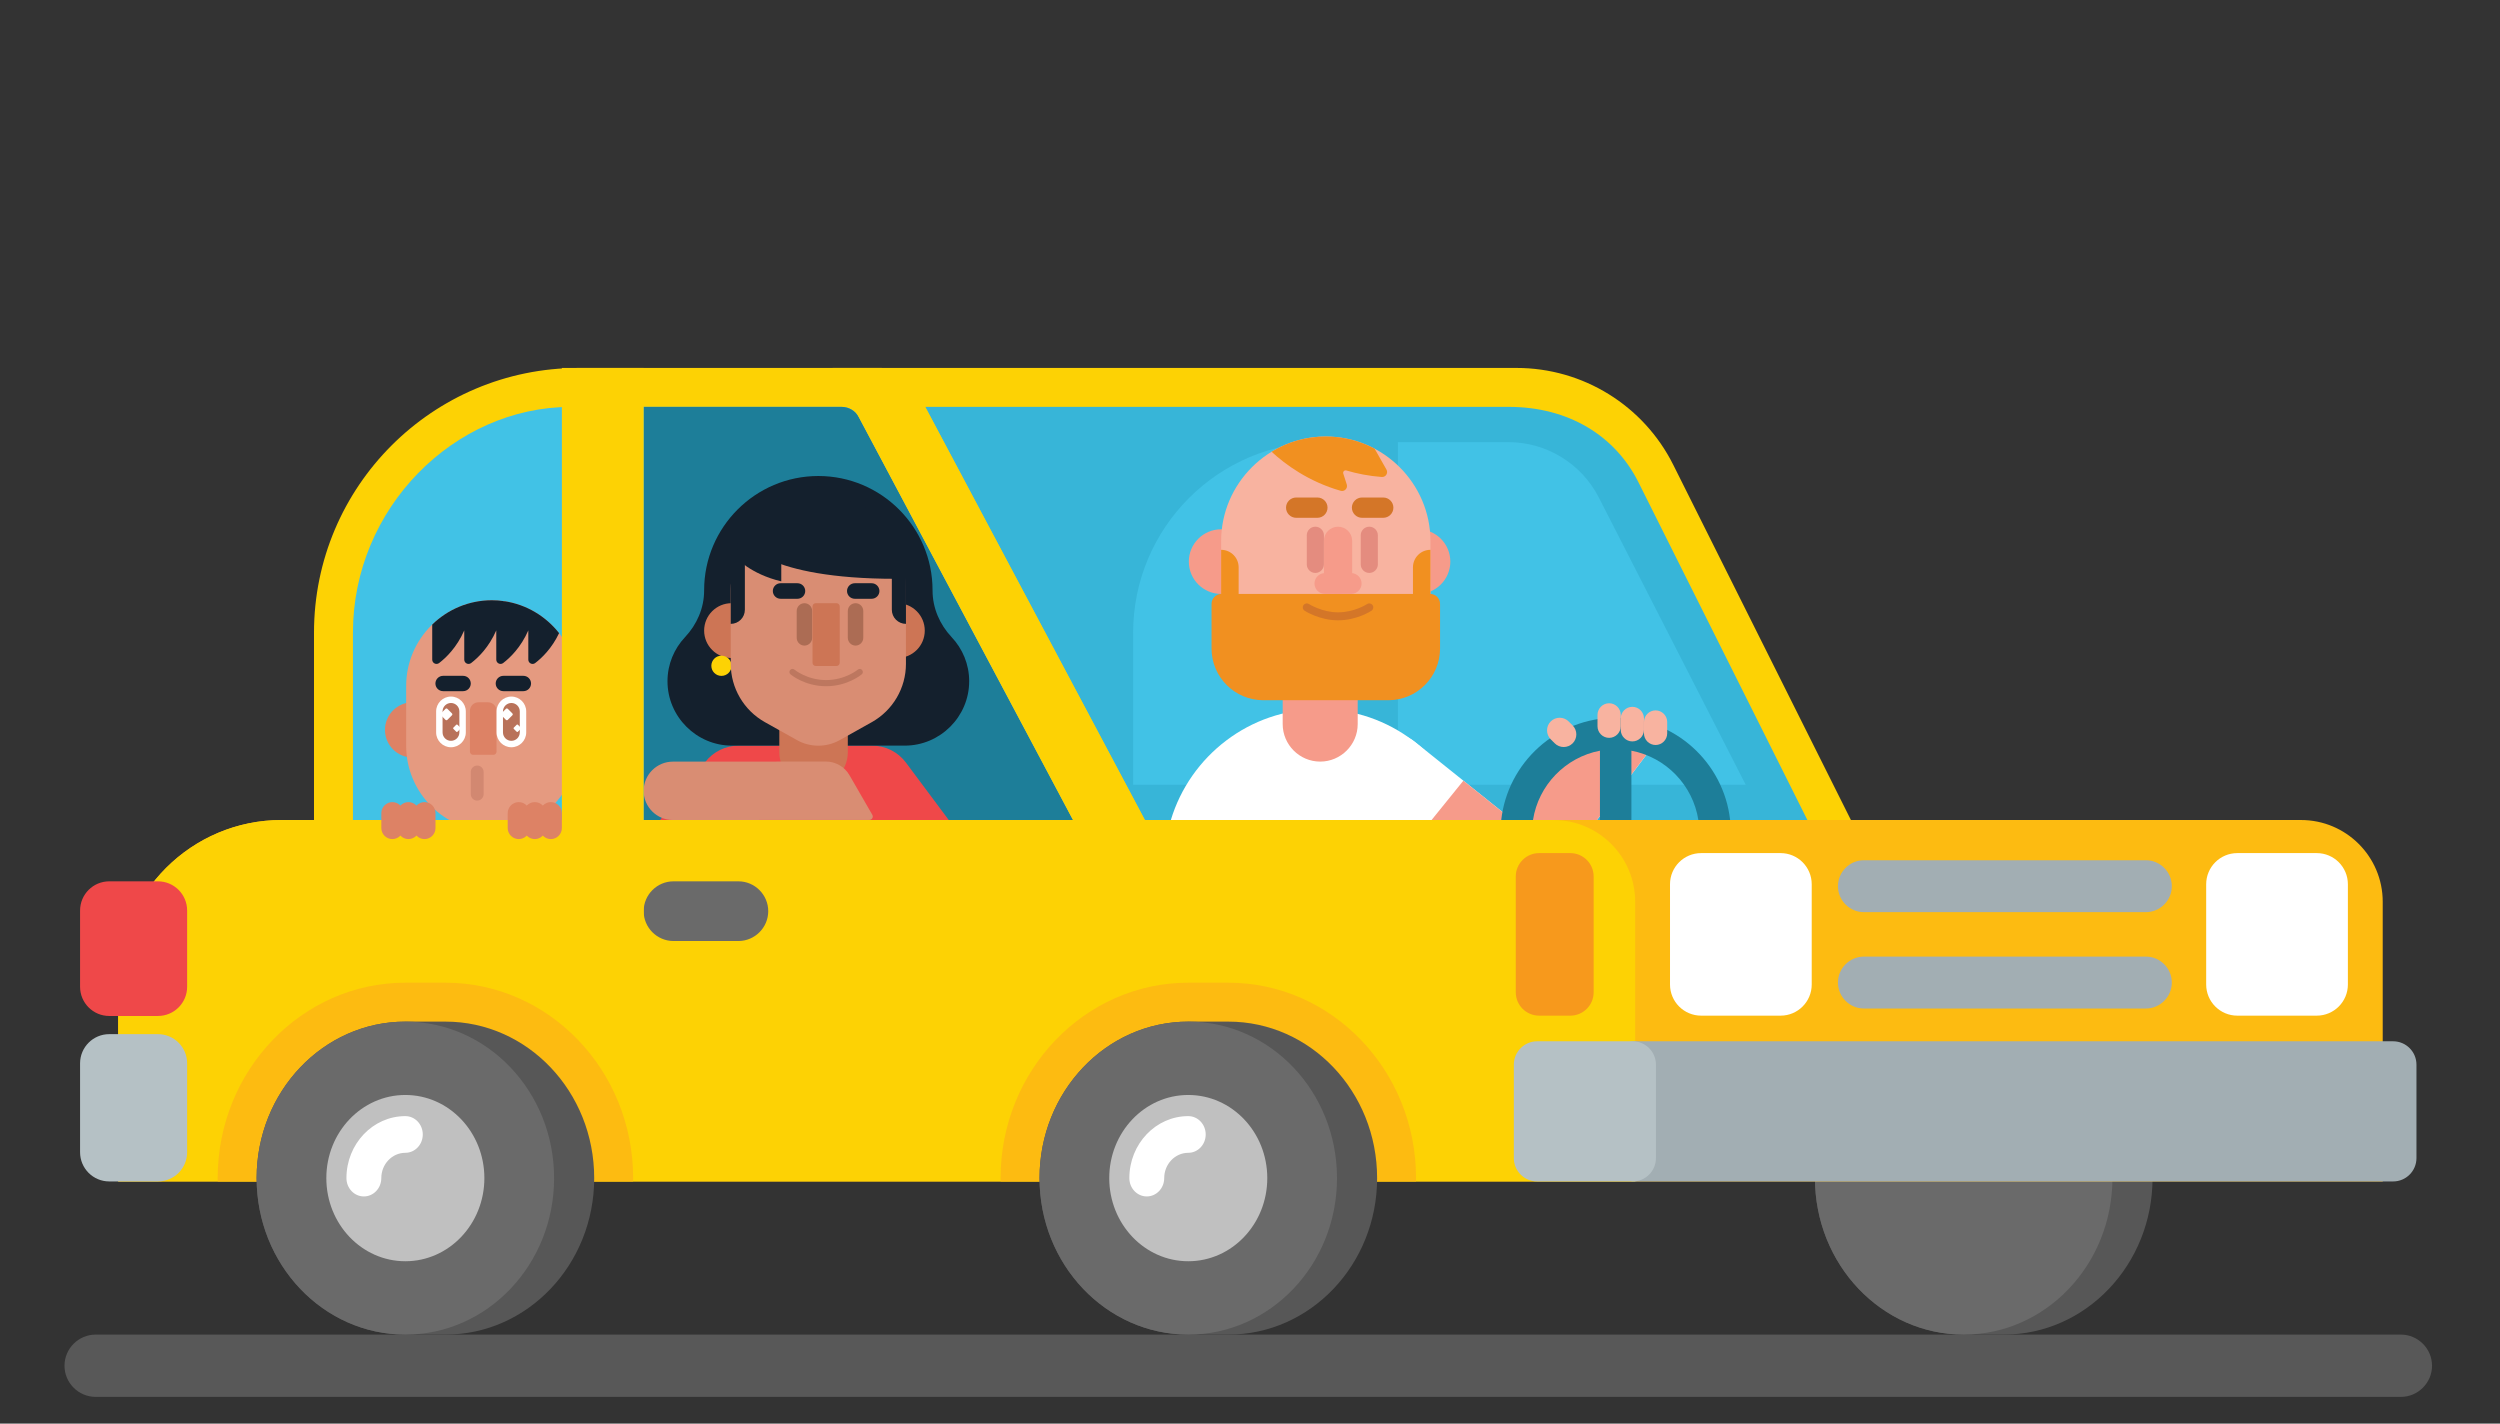 <?xml version="1.0" encoding="UTF-8"?>
<svg width="288px" height="164px" viewBox="0 0 288 164" version="1.1" xmlns="http://www.w3.org/2000/svg" xmlns:xlink="http://www.w3.org/1999/xlink">
    <rect x="0" y="0" width="288" height="164" fill="#333333" stroke="none"/>
    <!-- Generator: Sketch 58 (84663) - https://sketch.com -->
    <title>10_drivingacar</title>
    <desc>Created with Sketch.</desc>
    <g id="10_drivingacar" stroke="none" stroke-width="1" fill="none" fill-rule="evenodd">
        <g id="family_in_car" transform="translate(7, 42)" fill-rule="nonzero">
            <path d="M269.582,118.921 L4.018,118.921 C2.044,118.921 0.43,117.306 0.43,115.333 C0.43,113.359 2.044,111.745 4.018,111.745 L269.582,111.745 C271.555,111.745 273.17,113.359 273.17,115.333 C273.17,117.306 271.556,118.921 269.582,118.921 Z" id="Shape" fill="#AFAFAF" opacity="0.3"></path>
            <path d="M212.245,64.5 L29.173,64.5 L29.173,30.886 C29.173,14.042 42.828,0.387 59.673,0.387 L167.704,0.387 C175.348,0.387 182.336,4.705 185.756,11.541 L212.245,64.5 Z" id="Shape" fill="#FDD204"></path>
            <path d="M124.888,52.464 L201.21,52.464 L181.744,13.547 C179.067,8.196 173.688,4.871 166.807,4.871 L99.584,4.871 L124.888,52.464 Z" id="Shape" fill="#37B5D8"></path>
            <path d="M91.939,6.062 C91.549,5.33 90.788,4.872 89.958,4.872 L58.775,4.872 C45.328,4.872 33.658,16.542 33.658,30.886 L33.658,52.464 L116.61,52.464 L91.939,6.062 Z" id="Shape" fill="#41C2E6"></path>
            <g id="Group" transform="translate(201.836, 75.352)">
                <path d="M22.003,0.338 L17.382,0.338 C7.919,0.338 0.247,8.409 0.247,18.365 C0.247,28.321 7.918,36.392 17.382,36.392 L22.003,36.392 C31.466,36.392 39.138,28.321 39.138,18.365 C39.138,8.409 31.467,0.338 22.003,0.338 Z" id="Shape" fill="#575757"></path>
                <ellipse id="Oval" fill="#6A6A6A" cx="17.382" cy="18.365" rx="17.135" ry="18.027"></ellipse>
            </g>
            <path d="M267.489,94.103 L6.616,94.103 L6.616,71.303 C6.616,60.899 15.05,52.465 25.454,52.465 L258.07,52.465 C263.272,52.465 267.489,56.682 267.489,61.884 L267.489,94.103 Z" id="Shape" fill="#FDBB11"></path>
            <path d="M171.953,52.464 L25.454,52.464 C15.05,52.464 6.616,60.898 6.616,71.302 L6.616,94.102 L181.372,94.102 L181.372,61.883 C181.372,56.681 177.155,52.464 171.953,52.464 Z" id="Shape" fill="#FDD204"></path>
            <path d="M11.194,77.133 L5.588,77.133 C3.73,77.133 2.224,78.639 2.224,80.497 L2.224,90.738 C2.224,92.596 3.73,94.102 5.588,94.102 L11.194,94.102 C13.052,94.102 14.558,92.596 14.558,90.738 L14.558,80.497 C14.558,78.639 13.052,77.133 11.194,77.133 Z" id="Shape" fill="#B5C1C5"></path>
            <path d="M78.062,66.406 L70.587,66.406 C68.695,66.406 67.148,64.859 67.148,62.967 C67.148,61.076 68.695,59.529 70.587,59.529 L78.062,59.529 C79.954,59.529 81.501,61.076 81.501,62.967 C81.501,64.859 79.953,66.406 78.062,66.406 Z" id="Shape" fill="#6A6A6A"></path>
            <g id="Group" transform="translate(185.241, 56.066)" fill="#FFFFFF">
                <path d="M12.881,18.937 L3.733,18.937 C1.751,18.937 0.144,17.331 0.144,15.349 L0.144,3.799 C0.144,1.818 1.751,0.211 3.733,0.211 L12.881,0.211 C14.862,0.211 16.469,1.818 16.469,3.799 L16.469,15.349 C16.469,17.331 14.863,18.937 12.881,18.937 Z" id="Shape"></path>
                <path d="M74.647,18.937 L65.499,18.937 C63.517,18.937 61.911,17.331 61.911,15.349 L61.911,3.799 C61.911,1.818 63.517,0.211 65.499,0.211 L74.647,0.211 C76.629,0.211 78.235,1.818 78.235,3.799 L78.235,15.349 C78.235,17.331 76.629,18.937 74.647,18.937 Z" id="Shape"></path>
            </g>
            <g id="Group" transform="translate(204.527, 56.963)" fill="#A2AEB3">
                <path d="M35.677,6.117 L3.196,6.117 C1.551,6.117 0.205,4.771 0.205,3.127 C0.205,1.482 1.551,0.136 3.196,0.136 L35.677,0.136 C37.321,0.136 38.667,1.482 38.667,3.127 C38.666,4.771 37.321,6.117 35.677,6.117 Z" id="Shape"></path>
                <path d="M35.677,17.218 L3.196,17.218 C1.551,17.218 0.205,15.872 0.205,14.228 C0.205,12.583 1.551,11.237 3.196,11.237 L35.677,11.237 C37.321,11.237 38.667,12.583 38.667,14.228 C38.666,15.872 37.321,17.218 35.677,17.218 Z" id="Shape"></path>
            </g>
            <path d="M268.685,94.103 L181.372,94.103 C179.886,94.103 178.681,92.898 178.681,91.412 L178.681,80.647 C178.681,79.161 179.886,77.956 181.372,77.956 L268.685,77.956 C270.171,77.956 271.376,79.161 271.376,80.647 L271.376,91.412 C271.376,92.898 270.171,94.103 268.685,94.103 Z" id="Shape" fill="#A2AEB3"></path>
            <path d="M181.073,94.103 L170.084,94.103 C168.598,94.103 167.393,92.898 167.393,91.412 L167.393,80.647 C167.393,79.161 168.598,77.956 170.084,77.956 L181.073,77.956 C182.559,77.956 183.764,79.161 183.764,80.647 L183.764,91.412 C183.764,92.898 182.559,94.103 181.073,94.103 Z" id="Shape" fill="#B5C1C5"></path>
            <g id="Group" transform="translate(17.941, 70.867)">
                <path d="M47.987,23.236 C47.989,23.107 47.997,22.98 47.997,22.851 C47.997,10.437 38.298,0.339 26.376,0.339 L21.755,0.339 C9.833,0.339 0.135,10.438 0.135,22.851 C0.135,22.98 0.142,23.107 0.144,23.236 L47.987,23.236 Z" id="Shape" fill="#FDBB11"></path>
                <path d="M26.376,4.823 L21.755,4.823 C12.292,4.823 4.62,12.895 4.62,22.851 C4.62,32.806 12.291,40.878 21.755,40.878 L26.376,40.878 C35.839,40.878 43.511,32.806 43.511,22.851 C43.511,12.895 35.84,4.823 26.376,4.823 Z" id="Shape" fill="#575757"></path>
                <ellipse id="Oval" fill="#6A6A6A" cx="21.756" cy="22.851" rx="17.135" ry="18.027"></ellipse>
                <ellipse id="Oval" fill="#C0C0C0" cx="21.756" cy="22.851" rx="9.103" ry="9.577"></ellipse>
                <path d="M16.977,24.963 C18.086,24.963 18.985,24.018 18.985,22.851 C18.985,21.243 20.228,19.936 21.755,19.936 C22.864,19.936 23.763,18.99 23.763,17.823 C23.763,16.656 22.864,15.71 21.755,15.71 C18.013,15.71 14.969,18.913 14.969,22.851 C14.969,24.018 15.867,24.963 16.977,24.963 Z" id="Shape" fill="#FFFFFF"></path>
            </g>
            <g id="Group" transform="translate(108.094, 70.867)">
                <path d="M48.026,23.236 C48.028,23.107 48.035,22.98 48.035,22.851 C48.035,10.437 38.336,0.339 26.415,0.339 L21.794,0.339 C9.872,0.339 0.173,10.438 0.173,22.851 C0.173,22.98 0.18,23.107 0.183,23.236 L48.026,23.236 Z" id="Shape" fill="#FDBB11"></path>
                <path d="M26.415,4.823 L21.794,4.823 C12.331,4.823 4.659,12.895 4.659,22.851 C4.659,32.806 12.33,40.878 21.794,40.878 L26.415,40.878 C35.878,40.878 43.55,32.806 43.55,22.851 C43.55,12.895 35.878,4.823 26.415,4.823 Z" id="Shape" fill="#575757"></path>
                <ellipse id="Oval" fill="#6A6A6A" cx="21.794" cy="22.851" rx="17.135" ry="18.027"></ellipse>
                <ellipse id="Oval" fill="#C0C0C0" cx="21.794" cy="22.851" rx="9.103" ry="9.577"></ellipse>
                <path d="M17.015,24.963 C18.124,24.963 19.023,24.018 19.023,22.851 C19.023,21.243 20.266,19.936 21.794,19.936 C22.903,19.936 23.802,18.99 23.802,17.823 C23.802,16.656 22.903,15.71 21.794,15.71 C18.052,15.71 15.007,18.913 15.007,22.851 C15.007,24.018 15.906,24.963 17.015,24.963 Z" id="Shape" fill="#FFFFFF"></path>
            </g>
            <g id="Group" transform="translate(123.344, 8.522)" fill="#41C2E6">
                <path d="M22.171,0.411 L22.171,39.881 L0.193,39.881 L0.193,22.389 C0.193,10.251 10.033,0.411 22.171,0.411 Z" id="Shape"></path>
                <path d="M30.693,39.881 L30.693,0.411 L43.407,0.411 C47.808,0.411 51.838,2.877 53.842,6.795 L70.761,39.881 L30.693,39.881 Z" id="Shape"></path>
            </g>
            <path d="M11.194,59.529 L5.588,59.529 C3.73,59.529 2.224,61.035 2.224,62.893 L2.224,71.676 C2.224,73.534 3.73,75.04 5.588,75.04 L11.194,75.04 C13.052,75.04 14.558,73.534 14.558,71.676 L14.558,62.893 C14.558,61.035 13.052,59.529 11.194,59.529 Z" id="Shape" fill="#EF4849"></path>
            <path d="M173.897,75.003 L170.308,75.003 C168.822,75.003 167.617,73.798 167.617,72.312 L167.617,58.968 C167.617,57.482 168.822,56.277 170.308,56.277 L173.897,56.277 C175.383,56.277 176.588,57.482 176.588,58.968 L176.588,72.312 C176.588,73.798 175.383,75.003 173.897,75.003 Z" id="Shape" fill="#F7991C"></path>
            <path d="M67.148,52.464 L116.61,52.464 L91.939,6.062 C91.549,5.33 90.788,4.872 89.958,4.872 L67.148,4.872 L67.148,52.464 Z" id="Shape" fill="#1D7E99"></path>
            <path d="M162.145,52.464 C159.934,45.097 153.077,39.688 145.014,39.688 C136.952,39.688 130.095,45.097 127.883,52.464 L162.145,52.464 Z" id="Shape" fill="#FFFFFF"></path>
            <path d="M174.72,42.049 L166.957,52.241 L155.989,43.454 C154.249,42.061 151.709,42.341 150.314,44.081 C148.921,45.821 149.202,48.361 150.941,49.755 L154.323,52.464 L176.969,52.464 L183.83,43.412 C184.153,42.992 184.376,42.53 184.512,42.051 C181.379,40.791 177.777,40.526 174.72,42.049 Z" id="Shape" fill="#FFFFFF"></path>
            <path d="M174.72,42.049 L166.957,52.241 L161.581,47.934 L157.918,52.464 L176.968,52.464 L183.83,43.411 C184.152,42.992 184.375,42.529 184.511,42.05 C181.379,40.791 177.777,40.526 174.72,42.049 Z" id="Shape" fill="#F69B8A"></path>
            <circle id="Oval" fill="#FDD204" cx="98.53" cy="34.699" r="1.164"></circle>
            <g id="Group" transform="translate(129.624, 8.073)">
                <path d="M15.462,37.663 C13.085,37.663 11.141,35.719 11.141,33.342 L11.141,17.291 C11.141,14.914 13.085,12.97 15.462,12.97 C17.839,12.97 19.783,14.914 19.783,17.291 L19.783,33.342 C19.783,35.719 17.838,37.663 15.462,37.663 Z" id="Shape" fill="#F69B8A"></path>
                <g>
                    <g id="Oval" transform="translate(0, 10.765)" fill="#F69B8A">
                        <circle cx="26.731" cy="3.859" r="3.723"></circle>
                        <circle cx="4.051" cy="3.859" r="3.723"></circle>
                    </g>
                    <path d="M23.862,27.116 L8.355,27.116 C5.988,27.116 4.051,25.18 4.051,22.813 L4.051,12.269 C4.051,5.638 9.477,0.213 16.108,0.213 C22.739,0.213 28.165,5.638 28.165,12.269 L28.165,22.813 C28.165,25.18 26.228,27.116 23.862,27.116 Z" id="Shape" fill="#F8B3A0"></path>
                    <path d="M6.068,19.833 L4.051,19.833 L4.051,13.266 C5.165,13.266 6.068,14.169 6.068,15.283 L6.068,19.833 Z" id="Shape" fill="#F19020"></path>
                    <path d="M26.148,19.833 L28.165,19.833 L28.165,13.266 C27.051,13.266 26.148,14.169 26.148,15.283 L26.148,19.833 Z" id="Shape" fill="#F19020"></path>
                    <path d="M23.31,30.592 L8.906,30.592 C5.615,30.592 2.946,27.923 2.946,24.632 L2.946,19.494 C2.946,18.86 3.46,18.346 4.094,18.346 L28.122,18.346 C28.756,18.346 29.27,18.86 29.27,19.494 L29.27,24.632 C29.27,27.923 26.602,30.592 23.31,30.592 Z" id="Shape" fill="#F19020"></path>
                    <g id="Shape" transform="translate(11.213, 7.176)">
                        <path d="M3.926,2.402 L1.482,2.402 C0.839,2.402 0.313,1.876 0.313,1.233 C0.313,0.59 0.839,0.064 1.482,0.064 L3.926,0.064 C4.569,0.064 5.095,0.59 5.095,1.233 C5.095,1.876 4.569,2.402 3.926,2.402 Z" id="Path" fill="#D47628"></path>
                        <path d="M11.512,2.402 L9.069,2.402 C8.426,2.402 7.899,1.876 7.899,1.233 C7.899,0.59 8.426,0.064 9.069,0.064 L11.512,0.064 C12.155,0.064 12.682,0.59 12.682,1.233 C12.682,1.876 12.155,2.402 11.512,2.402 Z" id="Path" fill="#D47628"></path>
                        <g id="Group" transform="translate(2.691, 3.14)">
                            <g fill="#E48C7F" id="Path">
                                <path d="M1,5.614 C0.457,5.614 0.013,5.17 0.013,4.627 L0.013,1.272 C0.013,0.73 0.457,0.286 1,0.286 C1.542,0.286 1.987,0.73 1.987,1.272 L1.987,4.627 C1.986,5.17 1.542,5.614 1,5.614 Z"></path>
                                <path d="M7.215,5.614 C6.672,5.614 6.228,5.17 6.228,4.627 L6.228,1.272 C6.228,0.73 6.672,0.286 7.215,0.286 C7.758,0.286 8.202,0.73 8.202,1.272 L8.202,4.627 C8.202,5.17 7.758,5.614 7.215,5.614 Z"></path>
                            </g>
                            <g transform="translate(0.897, 0)" fill="#F69B8A" id="Path">
                                <path d="M2.717,8.03 C1.818,8.03 1.089,7.302 1.089,6.403 L1.089,1.914 C1.089,1.015 1.818,0.286 2.717,0.286 C3.616,0.286 4.345,1.015 4.345,1.914 L4.345,6.403 C4.345,7.302 3.616,8.03 2.717,8.03 Z"></path>
                                <path d="M4.23,8.03 L1.203,8.03 C0.544,8.03 0.004,7.491 0.004,6.831 C0.004,6.171 0.544,5.632 1.203,5.632 L4.23,5.632 C4.89,5.632 5.43,6.171 5.43,6.831 C5.43,7.491 4.89,8.03 4.23,8.03 Z"></path>
                            </g>
                        </g>
                        <path d="M6.305,14.213 C4.191,14.213 2.525,13.154 2.455,13.109 C2.241,12.971 2.18,12.687 2.318,12.473 C2.455,12.26 2.739,12.198 2.954,12.336 C2.968,12.345 4.47,13.293 6.305,13.293 C8.196,13.293 9.637,12.349 9.651,12.339 C9.863,12.199 10.148,12.256 10.289,12.467 C10.43,12.679 10.373,12.964 10.161,13.105 C10.093,13.15 8.472,14.213 6.305,14.213 Z" id="Path" fill="#D47628"></path>
                    </g>
                    <path d="M16.108,0.212 C13.826,0.212 11.687,0.855 9.863,1.968 C11.442,3.429 14.11,5.405 17.827,6.468 C18.264,6.593 18.664,6.172 18.524,5.738 L18.122,4.488 C18.052,4.27 18.253,4.06 18.473,4.125 C19.697,4.488 21.066,4.766 22.563,4.876 C23.016,4.91 23.321,4.417 23.096,4.021 L21.731,1.615 C20.049,0.722 18.136,0.212 16.108,0.212 Z" id="Shape" fill="#F19020"></path>
                </g>
            </g>
            <path d="M169.601,52.464 C170.229,48.445 173.339,45.239 177.314,44.48 L177.314,52.464 L180.938,52.464 L180.938,44.48 C184.913,45.239 188.024,48.445 188.651,52.465 L192.311,52.465 C191.568,45.846 185.94,40.684 179.126,40.684 C172.312,40.684 166.684,45.846 165.942,52.465 L169.601,52.465 L169.601,52.464 Z" id="Shape" fill="#1D7E99"></path>
            <g id="Group" transform="translate(170.888, 38.573)" fill="#F8B3A0">
                <path d="M7.483,4.428 C6.747,4.428 6.145,3.826 6.145,3.09 L6.145,1.78 C6.145,1.044 6.747,0.442 7.483,0.442 C8.219,0.442 8.821,1.044 8.821,1.78 L8.821,3.09 C8.821,3.825 8.219,4.428 7.483,4.428 Z" id="Shape"></path>
                <path d="M10.159,4.839 C9.423,4.839 8.821,4.237 8.821,3.501 L8.821,2.191 C8.821,1.455 9.423,0.853 10.159,0.853 C10.895,0.853 11.497,1.455 11.497,2.191 L11.497,3.501 C11.497,4.237 10.895,4.839 10.159,4.839 Z" id="Shape"></path>
                <path d="M12.835,5.25 C12.099,5.25 11.497,4.648 11.497,3.912 L11.497,2.602 C11.497,1.866 12.099,1.264 12.835,1.264 C13.571,1.264 14.173,1.866 14.173,2.602 L14.173,3.912 C14.173,4.648 13.571,5.25 12.835,5.25 Z" id="Shape"></path>
                <path d="M1.219,5.059 L0.756,4.597 C0.189,4.03 0.189,3.102 0.756,2.536 C1.323,1.969 2.251,1.969 2.818,2.536 L3.28,2.998 C3.847,3.565 3.847,4.492 3.28,5.059 C2.714,5.626 1.786,5.626 1.219,5.059 Z" id="Shape"></path>
            </g>
            <path d="M131.287,64.5 L123.009,64.5 L88.921,0.387 L94.504,0.387 C96.163,0.387 97.686,1.302 98.465,2.766 L131.287,64.5 Z" id="Shape" fill="#FDD204"></path>
            <path d="M102.295,52.464 L69.047,52.464 L74.256,45.772 C75.179,44.586 76.597,43.894 78.099,43.894 L93.46,43.894 C94.997,43.894 96.444,44.62 97.363,45.852 L102.295,52.464 Z" id="Shape" fill="#EF4849"></path>
            <path d="M102.631,31.402 C101.253,29.937 100.43,28.039 100.43,26.027 L100.43,25.993 C100.43,18.738 94.527,12.836 87.273,12.836 C80.018,12.836 74.116,18.738 74.116,25.993 L74.116,26.027 C74.116,28.038 73.292,29.936 71.914,31.401 C70.664,32.731 69.895,34.518 69.895,36.476 C69.895,40.557 73.234,43.896 77.315,43.896 L97.229,43.896 C101.31,43.896 104.65,40.556 104.65,36.475 C104.65,34.518 103.881,32.731 102.631,31.402 Z" id="Shape" fill="#14202D"></path>
            <g id="Group" transform="translate(74.007, 27.36)" fill="#CD7555">
                <circle id="Oval" cx="3.267" cy="3.285" r="3.157"></circle>
                <circle id="Oval" cx="22.369" cy="3.285" r="3.157"></circle>
            </g>
            <circle id="Oval" fill="#FDD204" cx="76.11" cy="34.699" r="1.164"></circle>
            <path d="M86.722,48.608 C84.552,48.608 82.777,46.832 82.777,44.662 L82.777,35.804 C82.777,33.634 84.552,31.858 86.722,31.858 C88.892,31.858 90.668,33.634 90.668,35.804 L90.668,44.662 C90.668,46.832 88.893,48.608 86.722,48.608 Z" id="Shape" fill="#CD7555"></path>
            <g id="Group" transform="translate(77.146, 15.25)">
                <path d="M20.217,10.702 C20.217,5.152 15.676,0.611 10.126,0.611 C4.576,0.611 0.035,5.152 0.035,10.702 L0.035,19.224 C0.035,22.012 1.542,24.582 3.974,25.944 L7.667,28.012 C9.195,28.868 11.058,28.868 12.586,28.013 L16.281,25.944 C18.713,24.582 20.219,22.012 20.219,19.224 L20.217,10.702 Z" id="Shape" fill="#D98D73"></path>
                <g id="Shape" transform="translate(7.625, 12.11)">
                    <g id="Group" fill="#AC6C54">
                        <path d="M6.788,5.012 C7.277,5.012 7.678,4.611 7.678,4.121 L7.678,1.019 C7.678,0.529 7.277,0.128 6.788,0.128 C6.298,0.128 5.897,0.529 5.897,1.019 L5.897,4.121 C5.897,4.611 6.298,5.012 6.788,5.012 Z" id="Path"></path>
                        <path d="M0.9,5.012 C1.39,5.012 1.791,4.611 1.791,4.121 L1.791,1.019 C1.791,0.529 1.39,0.128 0.9,0.128 C0.41,0.128 0.009,0.529 0.009,1.019 L0.009,4.121 C0.009,4.611 0.41,5.012 0.9,5.012 Z" id="Path"></path>
                    </g>
                    <path d="M2.2,7.362 L4.596,7.362 C4.8,7.362 4.965,7.197 4.965,6.993 L4.965,0.497 C4.965,0.293 4.8,0.128 4.596,0.128 L2.2,0.128 C1.997,0.128 1.832,0.293 1.832,0.497 L1.832,6.993 C1.832,7.197 1.997,7.362 2.2,7.362 Z" id="Path" fill="#CD7555"></path>
                </g>
                <path d="M11.023,21.803 C8.559,21.803 6.985,20.489 6.919,20.433 C6.77,20.307 6.752,20.083 6.879,19.933 C7.005,19.784 7.228,19.766 7.378,19.893 C7.392,19.904 8.83,21.094 11.024,21.094 C13.218,21.094 14.656,19.905 14.669,19.893 C14.819,19.766 15.042,19.785 15.169,19.934 C15.295,20.084 15.277,20.307 15.128,20.433 C15.062,20.489 13.488,21.803 11.023,21.803 Z" id="Shape" fill="#BD775F"></path>
                <path d="M0.035,14.62 L0.035,5.228 L1.663,5.228 L1.663,12.993 C1.663,13.892 0.934,14.62 0.035,14.62 Z" id="Shape" fill="#14202D"></path>
                <path d="M20.22,14.62 L20.22,5.228 L18.593,5.228 L18.593,12.993 C18.593,13.892 19.321,14.62 20.22,14.62 Z" id="Shape" fill="#14202D"></path>
                <path d="M1.663,5.228 C1.663,5.228 4.089,9.429 19.025,9.429 L19.025,3.902 C19.025,3.902 15.921,0.021 10.128,0.021 C4.335,0.021 1.987,4.148 1.663,5.228 Z" id="Shape" fill="#14202D"></path>
                <path d="M0.601,6.948 C0.601,6.948 2.271,8.877 5.858,9.724 L5.858,3.509 L1.19,3.509 L0.601,6.948 Z" id="Shape" fill="#14202D"></path>
                <path d="M16.268,11.729 L14.325,11.729 C13.833,11.729 13.43,11.326 13.43,10.834 C13.43,10.341 13.833,9.938 14.325,9.938 L16.268,9.938 C16.76,9.938 17.164,10.341 17.164,10.834 C17.164,11.326 16.761,11.729 16.268,11.729 Z" id="Shape" fill="#14202D"></path>
                <path d="M7.721,11.729 L5.778,11.729 C5.286,11.729 4.883,11.326 4.883,10.834 C4.883,10.341 5.286,9.938 5.778,9.938 L7.721,9.938 C8.213,9.938 8.617,10.341 8.617,10.834 C8.617,11.326 8.214,11.729 7.721,11.729 Z" id="Shape" fill="#14202D"></path>
            </g>
            <path d="M93.491,51.865 L90.858,47.3 C90.297,46.328 89.26,45.729 88.137,45.729 L70.51,45.74 C68.661,45.74 67.147,47.253 67.147,49.102 C67.147,50.951 68.66,52.465 70.51,52.465 L93.151,52.454 C93.453,52.453 93.642,52.127 93.491,51.865 Z" id="Shape" fill="#D98D73"></path>
            <g id="Group" transform="translate(37.228, 26.911)">
                <g>
                    <g id="Oval" transform="translate(0, 11.662)" fill="#DD8265">
                        <circle cx="22.292" cy="3.511" r="3.181"></circle>
                        <circle cx="3.302" cy="3.511" r="3.181"></circle>
                    </g>
                    <path d="M12.427,0.24 C7.001,0.24 2.562,4.679 2.562,10.104 L2.562,17.002 C2.562,22.428 7.001,26.867 12.427,26.867 C17.853,26.867 22.292,22.428 22.292,17.002 L22.292,10.104 C22.292,4.679 17.853,0.24 12.427,0.24 Z" id="Shape" fill="#E59A80"></path>
                    <path d="M13.889,0.349 L13.803,0.383 C13.805,0.369 13.806,0.353 13.807,0.338 C13.356,0.274 12.896,0.239 12.428,0.239 C9.766,0.239 7.343,1.309 5.564,3.038 L5.564,7.079 C5.564,7.488 6.032,7.72 6.357,7.472 C7.16,6.858 8.401,5.668 9.254,3.71 L9.254,7.079 C9.254,7.488 9.721,7.72 10.047,7.472 C10.849,6.858 12.09,5.668 12.943,3.71 L12.943,7.079 C12.943,7.488 13.411,7.72 13.736,7.472 C14.539,6.858 15.78,5.668 16.633,3.71 L16.633,7.08 C16.633,7.487 17.099,7.721 17.422,7.475 C18.182,6.896 19.335,5.801 20.18,4.026 C18.656,2.089 16.428,0.73 13.889,0.349 Z" id="Shape" fill="#14202D"></path>
                </g>
                <path d="M10.269,18.044 L12.612,18.044 C12.811,18.044 12.972,17.883 12.972,17.684 L12.972,12.974 C12.972,12.431 12.532,11.991 11.99,11.991 L10.891,11.991 C10.349,11.991 9.909,12.431 9.909,12.974 L9.909,17.684 C9.909,17.883 10.071,18.044 10.269,18.044 Z" id="Shape" fill="#DD8265"></path>
                <g id="Shape" transform="translate(5.831, 8.522)" fill="#14202D">
                    <path d="M3.291,2.19 L0.985,2.19 C0.499,2.19 0.101,1.792 0.101,1.306 C0.101,0.819 0.499,0.422 0.985,0.422 L3.291,0.422 C3.777,0.422 4.175,0.819 4.175,1.306 C4.175,1.792 3.777,2.19 3.291,2.19 Z" id="Path"></path>
                    <path d="M10.234,2.19 L7.929,2.19 C7.443,2.19 7.045,1.792 7.045,1.306 C7.045,0.819 7.443,0.422 7.929,0.422 L10.234,0.422 C10.721,0.422 11.118,0.819 11.118,1.306 C11.118,1.792 10.721,2.19 10.234,2.19 Z" id="Path"></path>
                </g>
                <path d="M10.746,23.32 C10.339,23.32 10.006,22.987 10.006,22.58 L10.006,20.019 C10.006,19.613 10.338,19.279 10.746,19.279 C11.153,19.279 11.486,19.612 11.486,20.019 L11.486,22.58 C11.486,22.987 11.153,23.32 10.746,23.32 Z" id="Shape" fill="#D28871"></path>
                <g id="Shape" transform="translate(5.831, 11.213)">
                    <g id="Group">
                        <path d="M1.893,5.96 C0.953,5.96 0.184,5.191 0.184,4.252 L0.184,1.829 C0.184,0.889 0.953,0.12 1.893,0.12 C2.833,0.12 3.602,0.889 3.602,1.829 L3.602,4.252 C3.602,5.192 2.833,5.96 1.893,5.96 Z" id="Path" fill="#FFFFFF"></path>
                        <path d="M1.893,5.22 C1.359,5.22 0.924,4.786 0.924,4.252 L0.924,1.829 C0.924,1.295 1.359,0.86 1.893,0.86 C2.427,0.86 2.862,1.295 2.862,1.829 L2.862,4.252 C2.862,4.786 2.427,5.22 1.893,5.22 Z" id="Path" fill="#B9725A"></path>
                    </g>
                    <path d="M1.267,2.805 L0.735,2.273 C0.677,2.215 0.677,2.121 0.735,2.063 L1.267,1.531 C1.324,1.473 1.418,1.473 1.476,1.531 L2.008,2.063 C2.066,2.121 2.066,2.215 2.008,2.273 L1.476,2.805 C1.418,2.862 1.324,2.862 1.267,2.805 Z" id="Path" fill="#FFFFFF"></path>
                    <path d="M2.505,4.175 L2.166,3.836 C2.129,3.799 2.129,3.74 2.166,3.703 L2.505,3.363 C2.542,3.327 2.601,3.327 2.639,3.363 L2.978,3.703 C3.015,3.739 3.015,3.799 2.978,3.836 L2.639,4.175 C2.602,4.212 2.542,4.212 2.505,4.175 Z" id="Path" fill="#FFFFFF"></path>
                </g>
                <g id="Shape" transform="translate(12.559, 11.213)">
                    <g id="Group">
                        <path d="M2.124,5.96 C1.184,5.96 0.415,5.191 0.415,4.252 L0.415,1.829 C0.415,0.889 1.185,0.12 2.124,0.12 C3.064,0.12 3.833,0.889 3.833,1.829 L3.833,4.252 C3.833,5.192 3.064,5.96 2.124,5.96 Z" id="Path" fill="#FFFFFF"></path>
                        <path d="M2.124,5.22 C1.59,5.22 1.155,4.786 1.155,4.252 L1.155,1.829 C1.155,1.295 1.59,0.86 2.124,0.86 C2.658,0.86 3.093,1.295 3.093,1.829 L3.093,4.252 C3.093,4.786 2.658,5.22 2.124,5.22 Z" id="Path" fill="#B9725A"></path>
                    </g>
                    <path d="M1.498,2.805 L0.966,2.273 C0.908,2.215 0.908,2.121 0.966,2.063 L1.498,1.531 C1.556,1.473 1.65,1.473 1.708,1.531 L2.239,2.063 C2.297,2.121 2.297,2.215 2.239,2.273 L1.708,2.805 C1.65,2.862 1.556,2.862 1.498,2.805 Z" id="Path" fill="#FFFFFF"></path>
                    <path d="M2.736,4.175 L2.397,3.836 C2.361,3.799 2.361,3.74 2.397,3.703 L2.736,3.363 C2.773,3.327 2.833,3.327 2.87,3.363 L3.209,3.703 C3.246,3.739 3.246,3.799 3.209,3.836 L2.87,4.175 C2.833,4.212 2.773,4.212 2.736,4.175 Z" id="Path" fill="#FFFFFF"></path>
                </g>
            </g>
            <rect id="Rectangle-path" fill="#FDD204" x="57.729" y="0.387" width="9.419" height="64.113"></rect>
            <rect id="Rectangle-path" fill="#FDD204" x="33.658" y="52.464" width="24.071" height="8.851"></rect>
            <g id="Group" transform="translate(36.779, 50.235)" fill="#DD8265">
                <g id="Shape">
                    <path d="M1.42,4.428 C0.722,4.428 0.15,3.856 0.15,3.157 L0.15,1.438 C0.15,0.739 0.722,0.167 1.42,0.167 C2.119,0.167 2.691,0.739 2.691,1.438 L2.691,3.157 C2.691,3.856 2.119,4.428 1.42,4.428 Z" id="Path"></path>
                    <path d="M3.271,4.428 C2.572,4.428 2,3.856 2,3.157 L2,1.438 C2,0.739 2.572,0.167 3.271,0.167 C3.969,0.167 4.541,0.739 4.541,1.438 L4.541,3.157 C4.541,3.856 3.969,4.428 3.271,4.428 Z" id="Path"></path>
                    <path d="M5.121,4.428 C4.422,4.428 3.85,3.856 3.85,3.157 L3.85,1.438 C3.85,0.739 4.422,0.167 5.121,0.167 C5.82,0.167 6.391,0.739 6.391,1.438 L6.391,3.157 C6.391,3.856 5.82,4.428 5.121,4.428 Z" id="Path"></path>
                </g>
                <g id="Shape" transform="translate(14.353, 0)">
                    <path d="M1.626,4.428 C0.927,4.428 0.355,3.856 0.355,3.157 L0.355,1.438 C0.355,0.739 0.927,0.167 1.626,0.167 C2.325,0.167 2.897,0.739 2.897,1.438 L2.897,3.157 C2.897,3.856 2.325,4.428 1.626,4.428 Z" id="Path"></path>
                    <path d="M3.476,4.428 C2.777,4.428 2.205,3.856 2.205,3.157 L2.205,1.438 C2.205,0.739 2.777,0.167 3.476,0.167 C4.175,0.167 4.747,0.739 4.747,1.438 L4.747,3.157 C4.747,3.856 4.175,4.428 3.476,4.428 Z" id="Path"></path>
                    <path d="M5.326,4.428 C4.627,4.428 4.056,3.856 4.056,3.157 L4.056,1.438 C4.056,0.739 4.627,0.167 5.326,0.167 C6.025,0.167 6.597,0.739 6.597,1.438 L6.597,3.157 C6.597,3.856 6.025,4.428 5.326,4.428 Z" id="Path"></path>
                </g>
            </g>
        </g>
    </g>
</svg>